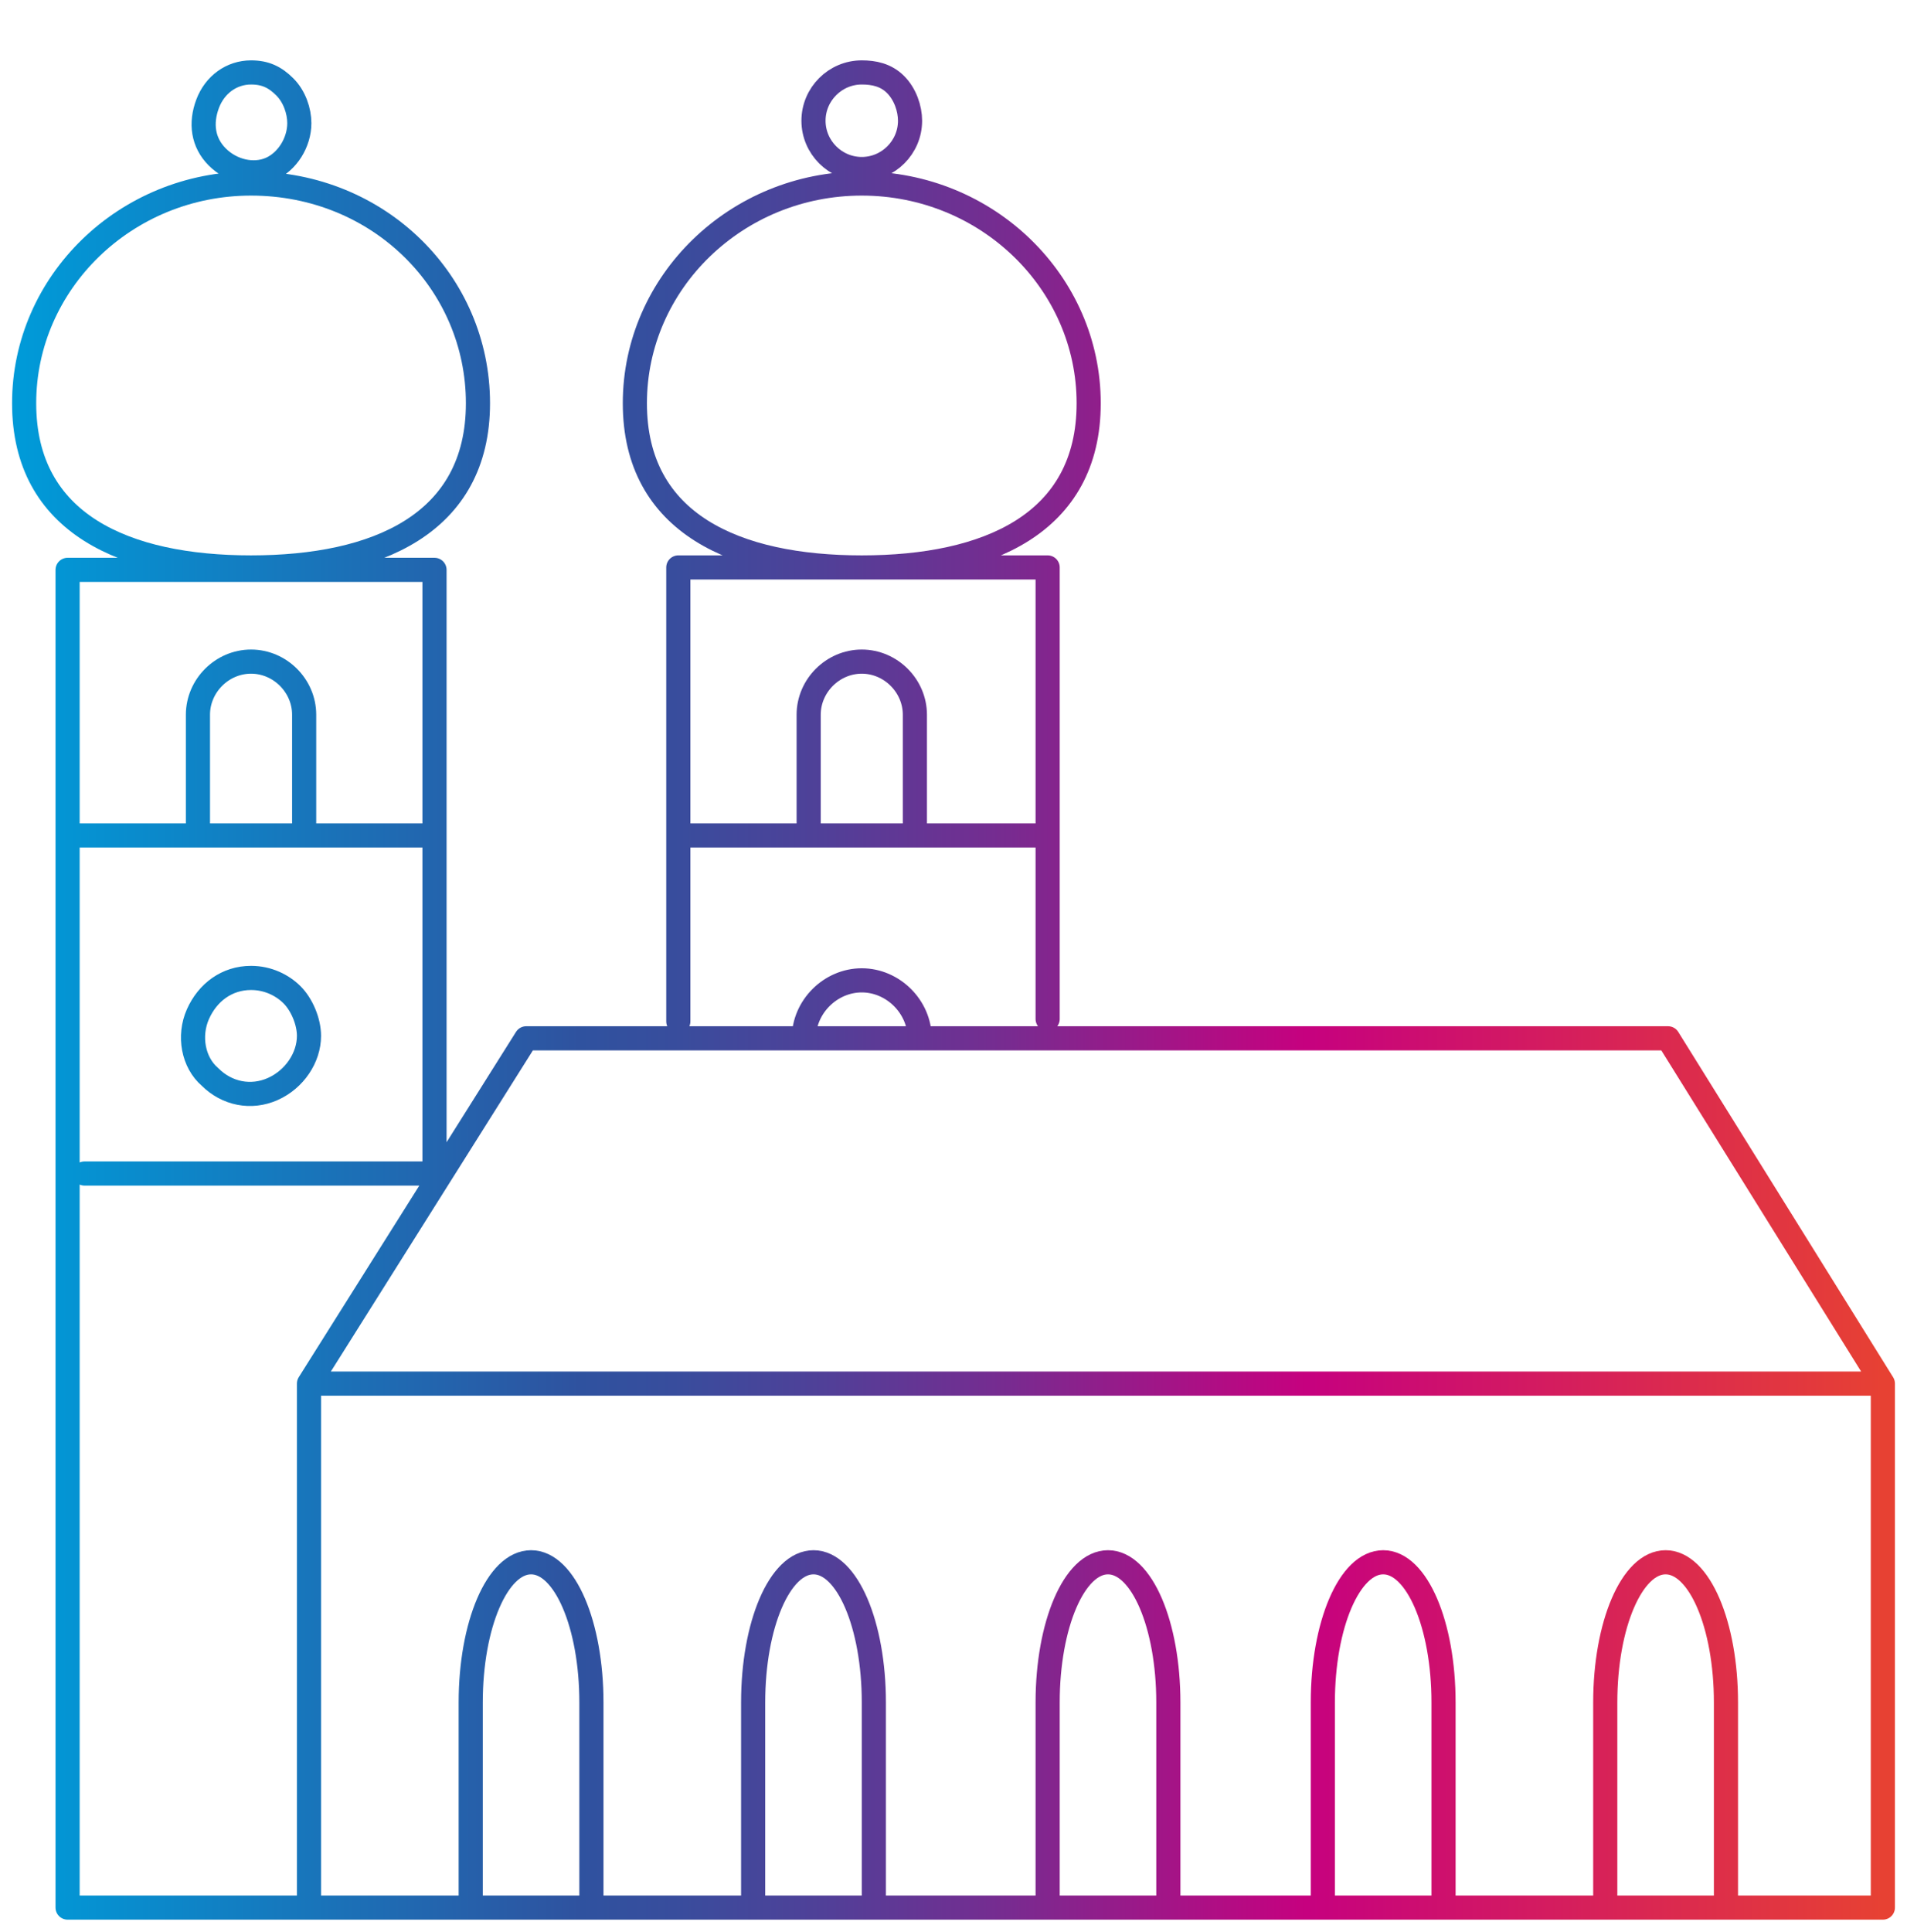 <svg xmlns="http://www.w3.org/2000/svg" xmlns:xlink="http://www.w3.org/1999/xlink" id="Ebene_1" x="0px" y="0px" viewBox="0 0 79 80" style="enable-background:new 0 0 79 80;" xml:space="preserve"><style type="text/css">			.st0{fill:none;stroke:url(#Shape_00000083771629462935822740000013031808658834192549_);stroke-linecap:round;stroke-linejoin:round;}</style><g id="Artboard-Copy-6">	<g id="highlight-m&#xFC;nchen" transform="translate(1, 3)">					<linearGradient id="Shape_00000000918502085686291830000007395635589967332028_" gradientUnits="userSpaceOnUse" x1="-10.873" y1="82.434" x2="-9.868" y2="82.434" gradientTransform="matrix(77 0 0 -76 837 6303)">			<stop offset="0" style="stop-color:#009AD8"></stop>			<stop offset="0.3" style="stop-color:#2F529F"></stop>			<stop offset="0.35" style="stop-color:#384D9D"></stop>			<stop offset="0.43" style="stop-color:#504098"></stop>			<stop offset="0.53" style="stop-color:#782B90"></stop>			<stop offset="0.64" style="stop-color:#AF0E84"></stop>			<stop offset="0.69" style="stop-color:#C6017F"></stop>			<stop offset="1" style="stop-color:#E74133"></stop>		</linearGradient>					<path id="Shape" style="fill:none;stroke:url(#Shape_00000000918502085686291830000007395635589967332028_);stroke-linecap:round;stroke-linejoin:round;" d="    M77,76H11.8V54.3H77V76z M2.5,45.6h14.5v-25H1.8V76h10 M1.9,31.6H17 M9.4,4.6C4.2,4.6,0,8.7,0,13.7s4.2,6.8,9.4,6.8    s9.4-1.8,9.4-6.8S14.7,4.6,9.4,4.6L9.4,4.6z M9.4,0C8.6,0,7.9,0.5,7.6,1.3S7.4,2.9,8,3.5S9.5,4.3,10.2,4s1.2-1.1,1.2-1.9    c0-0.5-0.2-1.1-0.6-1.5S10,0,9.4,0L9.4,0z M9.4,37.5c-1,0-1.8,0.6-2.2,1.5c-0.4,0.9-0.2,2,0.5,2.6c0.7,0.7,1.7,0.9,2.6,0.5    c0.9-0.4,1.5-1.3,1.5-2.2c0-0.6-0.3-1.3-0.7-1.7C10.7,37.8,10.1,37.5,9.4,37.5L9.4,37.5z M11.6,31.1v-4.5c0-1.2-1-2.2-2.2-2.2l0,0    c-1.2,0-2.2,1-2.2,2.2v4.5 M23.5,76v-8.5c0-3.2-1.1-5.8-2.5-5.8l0,0c-1.4,0-2.5,2.6-2.5,5.8V76 M35.2,76v-8.5    c0-3.2-1.1-5.8-2.5-5.8l0,0c-1.4,0-2.5,2.6-2.5,5.8V76 M47.4,76v-8.5c0-3.2-1.1-5.8-2.5-5.8l0,0c-1.4,0-2.5,2.6-2.5,5.8V76     M58.8,76v-8.5c0-3.2-1.1-5.8-2.5-5.8l0,0c-1.4,0-2.5,2.6-2.5,5.8V76 M70.5,76v-8.5c0-3.2-1.1-5.8-2.5-5.8l0,0    c-1.4,0-2.5,2.6-2.5,5.8V76 M42.4,39.2V20.5H27.1v18.8 M27.2,31.6h15.1 M34.7,4.6c-5.2,0-9.4,4.1-9.4,9.1s4.2,6.8,9.4,6.8    s9.4-1.8,9.4-6.8S39.9,4.6,34.7,4.6L34.7,4.6z M34.7,0c-1.1,0-2,0.9-2,2s0.9,2,2,2c1.1,0,2-0.9,2-2c0-0.5-0.2-1.1-0.6-1.5    S35.2,0,34.7,0L34.7,0z M37.1,40c0-1.3-1.1-2.4-2.4-2.4c-1.3,0-2.4,1.1-2.4,2.4 M36.9,31.1v-4.5c0-1.2-1-2.2-2.2-2.2l0,0    c-1.2,0-2.2,1-2.2,2.2v4.5 M77,54.3L68.1,40H20.8l-9,14.3"></path>	</g></g></svg>